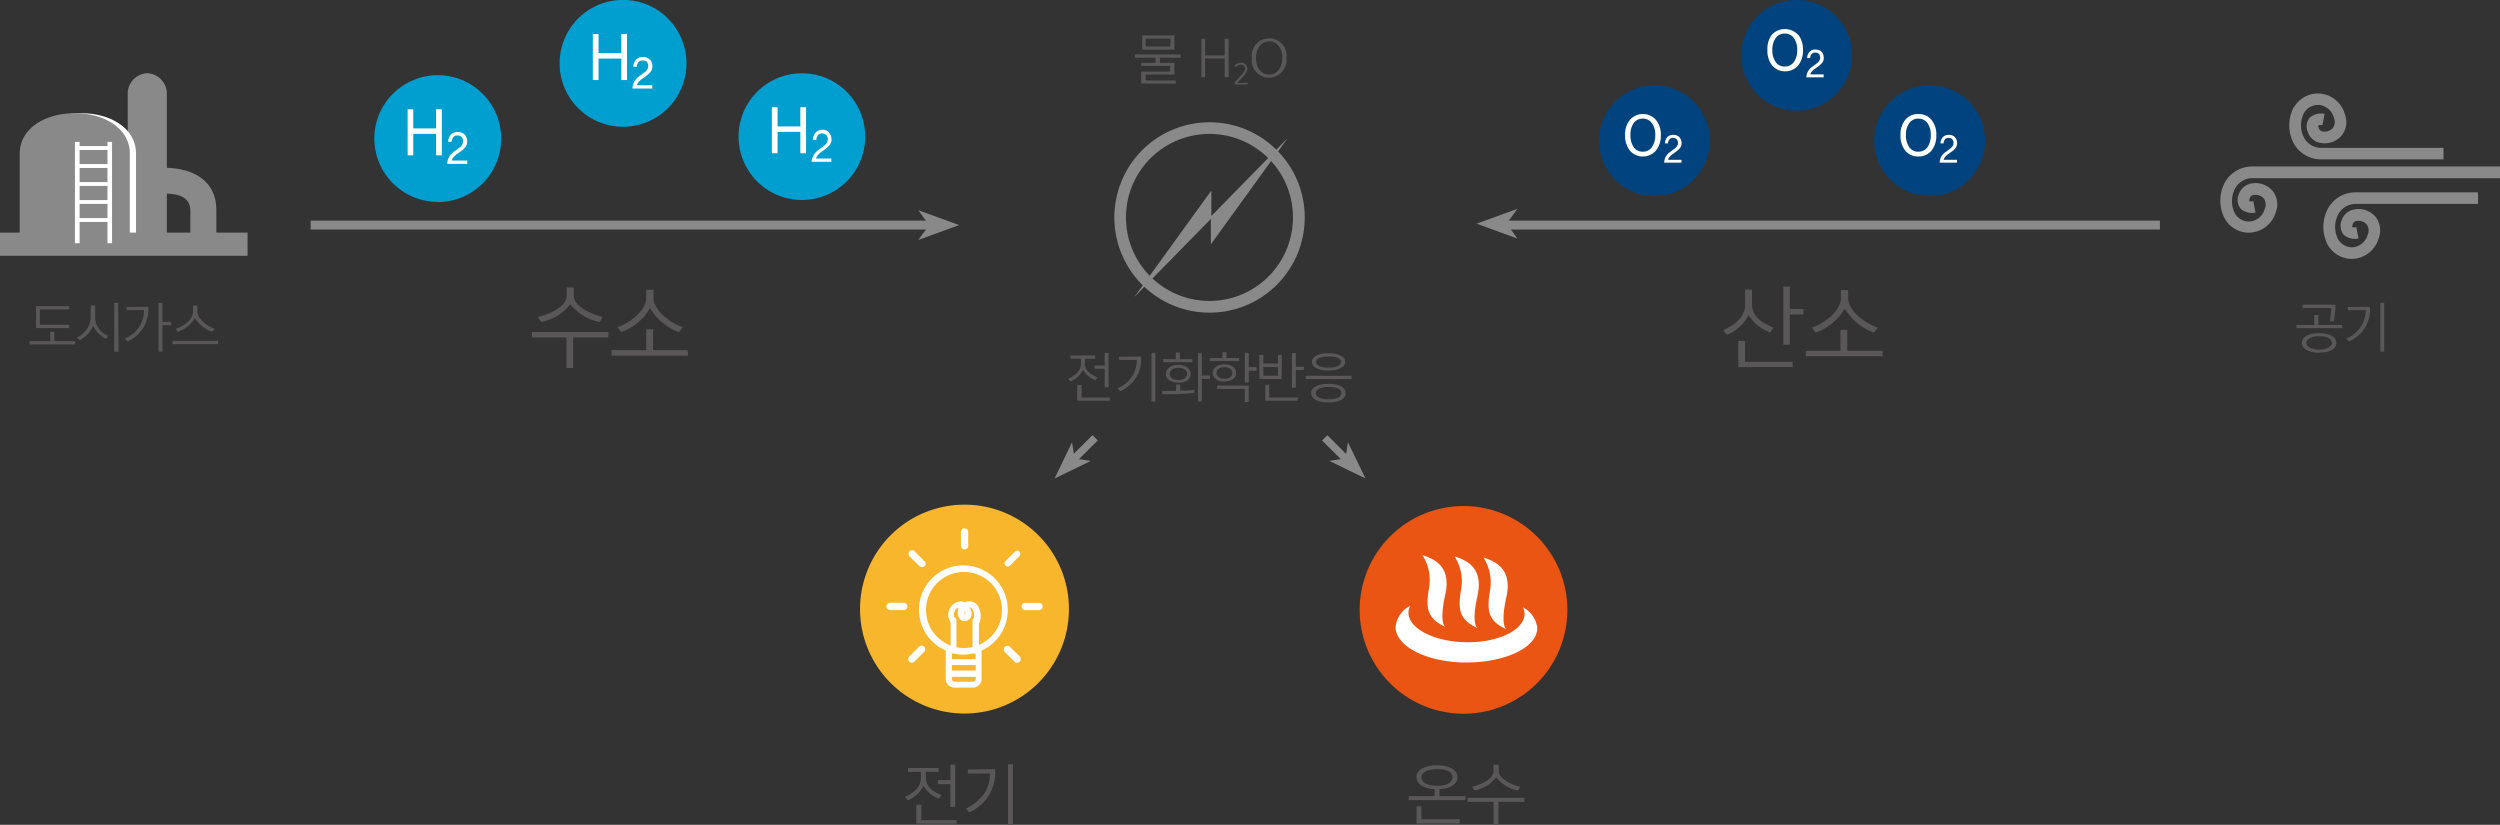 <svg xmlns="http://www.w3.org/2000/svg" viewBox="0 0 288.91 95.32"><rect x="0" y="0" width="288.91" height="95.32" fill="#333333" stroke="none"/><defs><style>.cls-1{fill:#898989;}.cls-2{fill:#fff;}.cls-3,.cls-4,.cls-9{fill:none;}.cls-3,.cls-4{stroke:#898989;}.cls-3{stroke-width:0.86px;}.cls-4{stroke-width:1.03px;}.cls-5{fill:#009fcf;}.cls-6{fill:#00437e;}.cls-7{fill:#595757;}.cls-8{fill:#f8b62d;}.cls-9{stroke:#fff;stroke-linecap:round;stroke-linejoin:round;stroke-width:0;}.cls-10{fill:#ea5514;}</style></defs><g id="레이어_2" data-name="레이어 2"><g id="레이어_1-2" data-name="레이어 1"><path class="cls-1" d="M150.1,25.13h-.68a9.65,9.65,0,1,1-2.82-6.82,9.57,9.57,0,0,1,2.82,6.82h1.36a11,11,0,1,0-11,11,11,11,0,0,0,11-11Z"/><polygon class="cls-1" points="148.82 15.95 139.99 24.96 139.99 22.02 131.09 34.32 139.93 25.3 139.93 28.24 148.82 15.95"/><path class="cls-1" d="M19,22.37h0c1.64,0,3,.39,3,2v3.68H25V24.22c0-3.33-2.7-4.83-6-4.83Z"/><path class="cls-1" d="M14.76,27V10.91A2.37,2.37,0,0,1,17,8.46a2.37,2.37,0,0,1,2.28,2.45V27Z"/><path class="cls-2" d="M3,29.3V17.75c0-3.07,3.18-4.66,6.19-4.66h.34c3,0,6.19,1.59,6.19,4.66V29.3Z"/><path class="cls-1" d="M2.28,29.3V17.75c0-3.07,3.18-4.66,6.19-4.66h.34c3,0,6.19,1.59,6.19,4.66V29.3Z"/><rect class="cls-1" y="26.88" width="28.61" height="2.68"/><rect class="cls-2" x="8.66" y="16.4" width="0.54" height="11.71"/><rect class="cls-2" x="12.42" y="16.4" width="0.53" height="11.71"/><rect class="cls-2" x="8.92" y="16.88" width="3.76" height="0.45"/><rect class="cls-2" x="8.92" y="18.96" width="3.76" height="0.45"/><rect class="cls-2" x="8.92" y="21.04" width="3.76" height="0.45"/><rect class="cls-2" x="8.92" y="23.12" width="3.76" height="0.44"/><rect class="cls-2" x="8.92" y="25.2" width="3.76" height="0.45"/><line class="cls-3" x1="153.09" y1="50.6" x2="155.78" y2="53.28"/><polygon class="cls-1" points="157.8 55.29 155.77 51.1 155.49 52.97 153.61 53.26 157.8 55.29"/><line class="cls-3" x1="126.56" y1="50.59" x2="123.87" y2="53.27"/><polygon class="cls-1" points="121.87 55.3 126.05 53.27 124.18 52.98 123.89 51.11 121.87 55.3"/><path class="cls-1" d="M265.1,12.34a4.48,4.48,0,0,0,0,4.28,3.63,3.63,0,0,0,3.28,1.8h14V17.09h-14A2.28,2.28,0,0,1,266.31,16a3.1,3.1,0,0,1-.05-2.94,1.88,1.88,0,0,1,1.8-.93,2,2,0,0,1,1.65,1.47,1.19,1.19,0,0,1-.14,1.22,1.29,1.29,0,0,1-1.16.37.52.52,0,0,1-.43-.34.65.65,0,0,1-.05-.38,1.08,1.08,0,0,1,.46,0l.25-1.31a2,2,0,0,0-1.72.44,1.61,1.61,0,0,0-.21,1.67,1.83,1.83,0,0,0,1.42,1.24,2.6,2.6,0,0,0,2.43-.79,2.49,2.49,0,0,0,.42-2.53,3.28,3.28,0,0,0-2.79-2.37,3.2,3.2,0,0,0-3.09,1.58"/><path class="cls-1" d="M272.34,22.23a3.61,3.61,0,0,0-3.27,1.8,4.49,4.49,0,0,0-.06,4.28,3.22,3.22,0,0,0,3.1,1.59,3.28,3.28,0,0,0,2.78-2.37,2.5,2.5,0,0,0-.42-2.54,2.59,2.59,0,0,0-2.43-.78,1.83,1.83,0,0,0-1.42,1.24,1.64,1.64,0,0,0,.21,1.66,1.9,1.9,0,0,0,1.73.44l-.26-1.31a.8.8,0,0,1-.48,0,2.33,2.33,0,0,1,.08-.36.49.49,0,0,1,.42-.34,1.31,1.31,0,0,1,1.16.37,1.19,1.19,0,0,1,.14,1.22A2,2,0,0,1,272,28.57a1.87,1.87,0,0,1-1.8-.92,3.15,3.15,0,0,1,.05-2.95,2.3,2.3,0,0,1,2.12-1.13h14V22.23Z"/><path class="cls-1" d="M260.44,19.24A3.64,3.64,0,0,0,257.16,21a4.48,4.48,0,0,0-.05,4.28,3.19,3.19,0,0,0,3.09,1.59A3.29,3.29,0,0,0,263,24.53a2.49,2.49,0,0,0-.42-2.53,2.61,2.61,0,0,0-2.43-.79,1.83,1.83,0,0,0-1.42,1.24,1.61,1.61,0,0,0,.21,1.67,1.94,1.94,0,0,0,1.72.44l-.26-1.32a.87.87,0,0,1-.47,0,1.66,1.66,0,0,1,.07-.37.51.51,0,0,1,.43-.33,1.28,1.28,0,0,1,1.16.37,1.17,1.17,0,0,1,.14,1.21,2,2,0,0,1-1.65,1.47,1.85,1.85,0,0,1-1.8-.92,3.12,3.12,0,0,1,.05-2.95,2.3,2.3,0,0,1,2.12-1.13h28.47V19.24Z"/><line class="cls-4" x1="35.9" y1="26.01" x2="107.37" y2="26.01"/><polygon class="cls-1" points="110.84 26.01 106.12 24.29 107.37 26.01 106.12 27.73 110.84 26.01"/><path class="cls-5" d="M92.68,23.11a7.32,7.32,0,1,0-7.33-7.32,7.33,7.33,0,0,0,7.33,7.32"/><polygon class="cls-2" points="92.49 17.71 92.49 15.24 89.86 15.24 89.86 17.71 89.2 17.71 89.2 12.39 89.86 12.39 89.86 14.61 92.49 14.61 92.49 12.39 93.15 12.39 93.15 17.71 92.49 17.71"/><path class="cls-2" d="M95.81,15.34a1.1,1.1,0,0,1,.28.76,1,1,0,0,1-.24.7,2.87,2.87,0,0,1-.46.42l-.56.4a2.62,2.62,0,0,0-.3.29,1,1,0,0,0-.23.41h1.77v.38H93.78A1.84,1.84,0,0,1,94,18a1.89,1.89,0,0,1,.64-.72l.57-.42a1.26,1.26,0,0,0,.32-.33.75.75,0,0,0,.13-.42.79.79,0,0,0-.16-.5.66.66,0,0,0-.48-.18.55.55,0,0,0-.52.23,1,1,0,0,0-.16.5h-.41a1.3,1.3,0,0,1,.28-.78A1,1,0,0,1,95,15a1,1,0,0,1,.83.32"/><path class="cls-5" d="M72,14.65a7.33,7.33,0,1,0-7.33-7.32A7.33,7.33,0,0,0,72,14.65"/><polygon class="cls-2" points="71.8 9.25 71.8 6.77 69.17 6.77 69.17 9.25 68.51 9.25 68.51 3.93 69.17 3.93 69.17 6.14 71.8 6.14 71.8 3.93 72.46 3.93 72.46 9.25 71.8 9.25"/><path class="cls-2" d="M75.12,6.88a1.12,1.12,0,0,1,.27.76,1,1,0,0,1-.23.69,3,3,0,0,1-.46.43l-.57.4a3.46,3.46,0,0,0-.3.28,1,1,0,0,0-.22.41h1.77v.38H73.09a1.87,1.87,0,0,1,.16-.71,2,2,0,0,1,.64-.72l.57-.42a1.12,1.12,0,0,0,.32-.33.67.67,0,0,0,.13-.41.72.72,0,0,0-.16-.5A.58.58,0,0,0,74.28,7a.56.56,0,0,0-.53.23,1,1,0,0,0-.15.49h-.41a1.32,1.32,0,0,1,.27-.78,1,1,0,0,1,.83-.35,1,1,0,0,1,.83.33"/><path class="cls-5" d="M50.59,23.35A7.33,7.33,0,1,0,43.26,16a7.33,7.33,0,0,0,7.33,7.33"/><polygon class="cls-2" points="50.39 17.95 50.39 15.47 47.76 15.47 47.76 17.95 47.11 17.95 47.11 12.63 47.76 12.63 47.76 14.84 50.39 14.84 50.39 12.63 51.06 12.63 51.06 17.95 50.39 17.95"/><path class="cls-2" d="M53.72,15.58a1.11,1.11,0,0,1,.27.75,1,1,0,0,1-.24.7,2.59,2.59,0,0,1-.46.43l-.56.4a2.44,2.44,0,0,0-.3.28,1,1,0,0,0-.22.41H54v.39H51.69a1.71,1.71,0,0,1,.16-.72,1.87,1.87,0,0,1,.64-.71l.57-.42a1.42,1.42,0,0,0,.32-.33.7.7,0,0,0,.13-.42.72.72,0,0,0-.16-.5.6.6,0,0,0-.47-.18.58.58,0,0,0-.53.23,1.09,1.09,0,0,0-.16.5h-.4a1.35,1.35,0,0,1,.27-.79,1,1,0,0,1,.83-.34,1,1,0,0,1,.83.32"/><line class="cls-4" x1="173.51" y1="26.01" x2="249.61" y2="26.01"/><polygon class="cls-1" points="170.64 25.85 175.36 27.57 174.11 25.85 175.36 24.13 170.64 25.85"/><path class="cls-6" d="M191.19,22.66a6.4,6.4,0,1,0-6.4-6.4,6.41,6.41,0,0,0,6.4,6.4"/><path class="cls-2" d="M191.36,13.85a2.61,2.61,0,0,1,.57,1.76,2.7,2.7,0,0,1-.57,1.8,2,2,0,0,1-3,0,2.75,2.75,0,0,1-.56-1.8,2.65,2.65,0,0,1,.56-1.76,2,2,0,0,1,3,0M190.9,17a2.32,2.32,0,0,0,.39-1.4,2.23,2.23,0,0,0-.39-1.37,1.25,1.25,0,0,0-1.05-.52,1.27,1.27,0,0,0-1.06.52,2.29,2.29,0,0,0-.37,1.37,2.39,2.39,0,0,0,.37,1.4,1.25,1.25,0,0,0,1.06.53A1.23,1.23,0,0,0,190.9,17"/><path class="cls-2" d="M194.09,15.87a1,1,0,0,1,.24.66.89.89,0,0,1-.21.61,2.65,2.65,0,0,1-.4.37l-.49.35a1.94,1.94,0,0,0-.26.25.86.86,0,0,0-.2.36h1.55v.33h-2a1.55,1.55,0,0,1,.14-.62,1.67,1.67,0,0,1,.56-.63l.5-.37a1.24,1.24,0,0,0,.28-.28.67.67,0,0,0,.11-.37.63.63,0,0,0-.14-.43.51.51,0,0,0-.42-.16.47.47,0,0,0-.45.2.84.84,0,0,0-.14.43h-.36a1.22,1.22,0,0,1,.24-.68.85.85,0,0,1,.72-.3.89.89,0,0,1,.73.28"/><path class="cls-6" d="M207.63,12.79a6.4,6.4,0,1,0-6.4-6.39,6.39,6.39,0,0,0,6.4,6.39"/><path class="cls-2" d="M207.8,4a2.7,2.7,0,0,1,.56,1.77,2.75,2.75,0,0,1-.56,1.8,2,2,0,0,1-3,0,2.74,2.74,0,0,1-.55-1.8A2.7,2.7,0,0,1,204.77,4a2.07,2.07,0,0,1,3,0m-.46,3.16a2.27,2.27,0,0,0,.38-1.39,2.22,2.22,0,0,0-.38-1.37,1.27,1.27,0,0,0-1.06-.52,1.25,1.25,0,0,0-1.05.52,2.29,2.29,0,0,0-.38,1.37,2.34,2.34,0,0,0,.38,1.39,1.21,1.21,0,0,0,1.05.53,1.23,1.23,0,0,0,1.06-.53"/><path class="cls-2" d="M210.53,6a1,1,0,0,1,.23.67.93.93,0,0,1-.2.61,3.3,3.3,0,0,1-.4.37l-.49.35a1.94,1.94,0,0,0-.27.25.8.8,0,0,0-.19.35h1.54v.34h-2a1.57,1.57,0,0,1,.15-.62,1.59,1.59,0,0,1,.56-.63l.49-.37a1,1,0,0,0,.28-.29.55.55,0,0,0,.11-.36.63.63,0,0,0-.13-.43.52.52,0,0,0-.42-.16.5.5,0,0,0-.46.2.91.91,0,0,0-.14.43h-.35a1.07,1.07,0,0,1,.24-.68.84.84,0,0,1,.72-.3.92.92,0,0,1,.73.27"/><path class="cls-6" d="M223,22.66a6.4,6.4,0,1,0-6.4-6.4,6.41,6.41,0,0,0,6.4,6.4"/><path class="cls-2" d="M223.21,13.85a2.65,2.65,0,0,1,.56,1.76,2.75,2.75,0,0,1-.56,1.8,1.88,1.88,0,0,1-1.52.67,1.86,1.86,0,0,1-1.51-.67,2.74,2.74,0,0,1-.55-1.8,2.65,2.65,0,0,1,.55-1.76,1.86,1.86,0,0,1,1.51-.67,1.88,1.88,0,0,1,1.52.67M222.75,17a2.39,2.39,0,0,0,.38-1.4,2.29,2.29,0,0,0-.38-1.37,1.27,1.27,0,0,0-1.06-.52,1.24,1.24,0,0,0-1.05.52,2.22,2.22,0,0,0-.38,1.37,2.32,2.32,0,0,0,.38,1.4,1.22,1.22,0,0,0,1.05.53,1.25,1.25,0,0,0,1.06-.53"/><path class="cls-2" d="M225.93,15.87a1,1,0,0,1,.24.66.93.93,0,0,1-.2.61,2.28,2.28,0,0,1-.41.37l-.49.35a2.81,2.81,0,0,0-.26.25.84.84,0,0,0-.19.36h1.54v.33h-2a1.55,1.55,0,0,1,.14-.62,1.63,1.63,0,0,1,.57-.63l.49-.37a1.07,1.07,0,0,0,.28-.28.67.67,0,0,0,.11-.37.59.59,0,0,0-.14-.43.5.5,0,0,0-.41-.16.48.48,0,0,0-.46.2,1,1,0,0,0-.14.43h-.35a1.09,1.09,0,0,1,.24-.68.84.84,0,0,1,.72-.3.87.87,0,0,1,.72.28"/><path class="cls-7" d="M6.28,38.35v1.07H8.69v.38H3.41v-.38h2.4V38.35Zm-2.12-.44V35.38H8v.38H4.61v1.77H8v.38Z"/><path class="cls-7" d="M11,35.29v1.53a2.37,2.37,0,0,0,1.5,2l-.23.36a3.43,3.43,0,0,1-1.51-1.53,3.39,3.39,0,0,1-1.55,1.66L8.86,39a2.67,2.67,0,0,0,1.62-2.21V35.29Zm2.7,5.36H13.2V35h.45Z"/><path class="cls-7" d="M17.13,35.46a4,4,0,0,1-2.39,4l-.31-.34a3.48,3.48,0,0,0,2.21-3.28h-2v-.37ZM18.78,35V37.2h1v.39h-1v3.06h-.46V35Z"/><path class="cls-7" d="M25.2,39.77H19.93v-.38H25.2ZM22.81,36c0,.93,1.24,1.73,2,2l-.28.34a3.7,3.7,0,0,1-2-1.59,3.61,3.61,0,0,1-2,1.59L20.31,38c.81-.25,2-1,2-2V35.3h.5Z"/><path class="cls-7" d="M70.29,39H66.24v3.53h-.77V39h-4v-.63h8.85Zm-1-1.78a5.77,5.77,0,0,1-3.39-2.06,5.52,5.52,0,0,1-3.37,2.05l-.39-.58c1.48-.35,3.34-1.2,3.34-2.47v-.94h.83v.94c0,1.26,2,2.16,3.35,2.47Z"/><path class="cls-7" d="M79.52,41.1H70.68v-.64h4v-2.4h.79v2.4h4Zm-4-6.71c0,1.56,2.07,3,3.41,3.42l-.47.57a6.5,6.5,0,0,1-3.34-2.76,6.28,6.28,0,0,1-3.32,2.76l-.47-.57c1.35-.44,3.35-1.86,3.35-3.42V33.5h.84Z"/><path class="cls-7" d="M204.6,38.42a4.78,4.78,0,0,1-2.52-2,4.8,4.8,0,0,1-2.5,2.26l-.44-.5c1.24-.62,2.53-1.44,2.53-3V33.47h.8v1.68c0,1.51,1.31,2.23,2.46,2.7Zm2.57,4h-6.28V39.4h.77v2.42h5.51Zm-.33-9.32v2.61h1.56v.64h-1.56v3.48h-.75V33.14Z"/><path class="cls-7" d="M217.58,41.17h-8.89v-.64h4V38.11h.79v2.42h4.06Zm-4-6.75c0,1.57,2.09,3,3.43,3.44l-.47.57a6.38,6.38,0,0,1-3.35-2.78,6.29,6.29,0,0,1-3.35,2.78l-.47-.57c1.36-.44,3.37-1.87,3.37-3.44v-.89h.84Z"/><path class="cls-7" d="M270.67,37.92h-5.28v-.37h2.06V36.41h.47v1.14h2.75ZM270,39.63c0,.61-.64,1.13-2,1.13s-2-.52-2-1.13.64-1.13,2-1.13,2,.51,2,1.13m-.09-4.42c0,.44-.1,1.32-.18,1.91h-.47c.06-.42.14-1.2.15-1.53h-3.3v-.38ZM268,38.85c-.93,0-1.48.34-1.48.77s.55.78,1.48.78,1.48-.33,1.48-.78-.56-.77-1.48-.77"/><path class="cls-7" d="M273.88,35.46a4,4,0,0,1-2.43,4l-.3-.34a3.53,3.53,0,0,0,2.24-3.28h-2.06v-.37Zm1.65,5.19h-.45V35h.45Z"/><path class="cls-7" d="M125.38,41.46V42c0,.9.75,1.32,1.44,1.6l-.2.34a2.73,2.73,0,0,1-1.46-1.2,2.79,2.79,0,0,1-1.45,1.34l-.27-.3c.74-.36,1.48-.85,1.48-1.78v-.55h-1.2v-.37h2.85v.37Zm2.86,4.85h-3.75V44.5H125v1.44h3.29Zm-.13-1.56h-.45V42.61h-1.17v-.37h1.17V40.79h.45Z"/><path class="cls-7" d="M131.87,41.21a4,4,0,0,1-2.43,4l-.3-.34a3.53,3.53,0,0,0,2.24-3.28h-2.06v-.37Zm1.65,5.19h-.45V40.79h.45Z"/><path class="cls-7" d="M136.39,44.43v.71c.6,0,1.18,0,1.63-.1v.37a31.2,31.2,0,0,1-3.71.15v-.39c.49,0,1.05,0,1.61,0v-.72Zm1.41-2.57h-3.38V41.5h1.46v-.76h.48v.76h1.44Zm-1.62,2.36c-1,0-1.45-.46-1.45-1s.51-1.06,1.42-1.06,1.45.48,1.45,1.07-.55,1-1.42,1m1-1c0-.39-.32-.72-1-.72s-1,.34-1,.71.37.69,1,.69,1-.3,1-.68m1.71-2.39v2.55h.94v.39h-.94V46.4h-.45V40.79Z"/><path class="cls-7" d="M143.18,41.73h-3.37v-.36h1.45v-.68h.48v.68h1.44ZM141.5,44.1c-.88,0-1.37-.49-1.37-1s.47-1,1.37-1,1.36.5,1.36,1-.47,1-1.36,1m-.92-1c0,.34.29.67.92.67s.91-.32.91-.67-.29-.67-.91-.67-.92.33-.92.67m3.73,3.36h-.45V44.94h-3.21v-.38h3.66Zm.92-3.62h-.92v1.37h-.45V40.79h.45v1.64h.92Z"/><path class="cls-7" d="M148.11,43.81h-2.58V41H146v1h1.69V41h.44Zm-.44-1.4H146v1h1.69Zm2.28,3.9h-3.73V44.46h.46v1.48H150Zm-.2-5.52v1.59h.93v.38h-.93v2.05h-.45v-4Z"/><path class="cls-7" d="M156.18,43.81h-5.27v-.38h5.27Zm-.66,1.62c0,.61-.63,1.08-2,1.08s-2-.47-2-1.08.64-1.07,2-1.07,2,.45,2,1.07m-3.91-3.61c0-.58.68-1,1.92-1s1.93.41,1.93,1-.72,1-1.93,1-1.92-.39-1.92-1m1.93,2.89c-.93,0-1.48.29-1.48.72s.55.72,1.48.72,1.48-.28,1.48-.72-.55-.72-1.48-.72m-1.45-2.89c0,.46.64.66,1.44.66s1.45-.2,1.45-.66-.64-.63-1.45-.63-1.44.22-1.44.63"/><path class="cls-7" d="M136.46,6.67h-2.41v.59h1.67V8.61H132.4V9.3h3.48v.36h-4V8.27h3.33V7.62h-3.33V7.26h1.66V6.67h-2.39V6.29h5.28ZM132,4.09h3.72V5.74H132Zm3.28.37H132.4v.91h2.84Z"/><polygon class="cls-7" points="141.98 8.91 141.53 8.91 141.53 6.75 139.27 6.75 139.27 8.91 138.83 8.91 138.83 4.48 139.27 4.48 139.27 6.4 141.53 6.4 141.53 4.48 141.98 4.48 141.98 8.91"/><path class="cls-7" d="M144.19,9.56v.2h-1.52V9.54l.55-.6c.52-.55.67-.81.67-1a.46.46,0,0,0-.5-.47.93.93,0,0,0-.59.27l-.14-.17a1.09,1.09,0,0,1,.74-.32.68.68,0,0,1,.74.69c0,.36-.25.66-.73,1.19l-.44.48Z"/><path class="cls-7" d="M144.67,6.7a2,2,0,0,1,2-2.27,2,2,0,0,1,2,2.27,2.05,2.05,0,0,1-2,2.28,2,2,0,0,1-2-2.28m2,1.92c1,0,1.53-.95,1.53-1.92s-.52-1.92-1.53-1.92-1.52.94-1.52,1.92.49,1.92,1.52,1.92"/><path class="cls-8" d="M111.46,58.32a12.07,12.07,0,1,0,12.07,12.06,12.06,12.06,0,0,0-12.07-12.06"/><path class="cls-2" d="M111.47,61.06a.42.42,0,0,0-.42.42v1.59a.42.42,0,0,0,.84,0V61.48a.42.42,0,0,0-.42-.42"/><path class="cls-2" d="M106.81,64.83l-1.13-1.13a.4.4,0,0,0-.29-.12A.41.41,0,0,0,105,64a.46.46,0,0,0,.12.3l1.12,1.12a.46.46,0,0,0,.3.12.41.41,0,0,0,.42-.42.42.42,0,0,0-.12-.29"/><path class="cls-2" d="M104.45,69.66h-1.59a.42.42,0,0,0,0,.84h1.59a.42.42,0,1,0,0-.84"/><line class="cls-9" x1="106.8" y1="74.74" x2="106.8" y2="74.74"/><path class="cls-2" d="M106.8,74.74a.43.43,0,0,0-.3-.13.45.45,0,0,0-.3.13l-1.12,1.13a.4.4,0,0,0-.12.29.42.42,0,0,0,.12.3.43.43,0,0,0,.3.13.41.41,0,0,0,.29-.13l1.13-1.13a.4.4,0,0,0,.12-.29.42.42,0,0,0-.12-.3"/><path class="cls-2" d="M117.84,75.88l-1.13-1.13a.4.4,0,0,0-.29-.12.41.41,0,0,0-.42.42.46.46,0,0,0,.12.3l1.12,1.12a.47.47,0,0,0,.3.13.43.43,0,0,0,.3-.13.42.42,0,0,0,.12-.3.4.4,0,0,0-.12-.29"/><path class="cls-2" d="M120.07,69.67h-1.59a.42.42,0,0,0,0,.84h1.59a.42.42,0,0,0,0-.84"/><path class="cls-2" d="M117.81,63.75a.36.36,0,0,0-.52,0l-1.12,1.12a.37.37,0,0,0,.52.52l1.12-1.12a.36.36,0,0,0,0-.52"/><rect class="cls-8" x="109.61" y="73.31" width="3.5" height="5.83" rx="0.68"/><path class="cls-2" d="M112.43,72.94h-2.14a1,1,0,0,0-1,1v4.47a1,1,0,0,0,1,1.05h2.14a1,1,0,0,0,1-1.05V74a1,1,0,0,0-1-1m-2.14.74h2.14a.31.31,0,0,1,.31.31v2.13H110V74a.31.31,0,0,1,.31-.31m2.45,3.8H110v-.63h2.76Zm-.31,1.29h-2.14a.31.31,0,0,1-.31-.31v-.25h2.76v.25a.31.31,0,0,1-.31.31"/><path class="cls-8" d="M116.09,70.5a4.77,4.77,0,1,1-4.76-4.77,4.76,4.76,0,0,1,4.76,4.77"/><path class="cls-2" d="M116.46,70.5a5.13,5.13,0,1,0-6.57,4.89.36.36,0,0,0,.27.14s0,0,.07,0a4.94,4.94,0,0,0,1.1.12,4.82,4.82,0,0,0,1.2-.16.33.33,0,0,0,.16.07.35.35,0,0,0,.3-.21,5.11,5.11,0,0,0,3.47-4.82m-5.93,4.31V71.66a.34.34,0,0,0-.21-.3.59.59,0,0,1-.09-.31,1,1,0,0,1,.08-.38.81.81,0,0,1,.48-.46h0a1.7,1.7,0,0,0-.11.58,1.13,1.13,0,0,0,.28.78.72.72,0,0,0,.79.15.82.82,0,0,0,.53-.8v-.17a1.74,1.74,0,0,0-.21-.56.43.43,0,0,1,.3.19,1.16,1.16,0,0,1,.18.68c0,.11,0,.21,0,.32a.36.36,0,0,0-.16.28v3.1a4.07,4.07,0,0,1-1,.13,4.17,4.17,0,0,1-.8-.08m.88-4,0-.2a.8.8,0,0,1,.09.26v.07c0,.09,0,.1-.07.11h0a.54.54,0,0,1,0-.24m1.64,3.74V72s.07,0,.08-.09A2.27,2.27,0,0,0,113,70a1.19,1.19,0,0,0-1-.51,1.27,1.27,0,0,0-.52.11,1,1,0,0,0-.34-.11,1.55,1.55,0,0,0-1.28,2.44V74.6a4.39,4.39,0,1,1,3.26-.07"/><path class="cls-7" d="M107,89.19v.68c0,1.12.93,1.64,1.78,2l-.25.43a3.47,3.47,0,0,1-1.81-1.49,3.49,3.49,0,0,1-1.8,1.67l-.33-.37c.92-.46,1.83-1.06,1.83-2.21v-.69h-1.48v-.46h3.53v.46Zm3.55,6h-4.66V93h.58v1.78h4.08Zm-.16-1.94h-.56V90.62h-1.45v-.47h1.45v-1.8h.56Z"/><path class="cls-7" d="M115,88.88a5,5,0,0,1-3,5l-.38-.42c1.88-1,2.78-2.24,2.78-4.07h-2.55v-.46Zm2.06,6.44h-.57v-7h.57Z"/><path class="cls-10" d="M181.13,70.48a12,12,0,1,1-12-12,12,12,0,0,1,12,12"/><path class="cls-2" d="M176,70.18a1.86,1.86,0,0,1,.18.68c.08,1.85-2.85,3.36-6.55,3.36s-6.77-1.49-6.86-3.34a1.74,1.74,0,0,1,.19-.86,3,3,0,0,0-1.68,2.54c.11,2.24,3.85,4.06,8.37,4s8.09-1.82,8-4.07A3.16,3.16,0,0,0,176,70.18"/><path class="cls-2" d="M164.38,64.16a5.25,5.25,0,0,1,.77,3.74c-.37,2.21-.36,3.51,1.87,4.54,0,0-.74-.41,0-3.72s-1.32-4.14-2.63-4.56"/><path class="cls-2" d="M168.1,64.31a5.29,5.29,0,0,1,.76,3.74c-.36,2.21-.36,3.51,1.88,4.53,0,0-.75-.4,0-3.71s-1.32-4.14-2.62-4.56"/><path class="cls-2" d="M171.44,64.44a5.33,5.33,0,0,1,.76,3.75c-.36,2.21-.36,3.51,1.88,4.53,0,0-.74-.4,0-3.71s-1.32-4.14-2.62-4.57"/><path class="cls-7" d="M163.67,89.81c0-.73.8-1.38,2.39-1.38s2.38.65,2.38,1.38-.7,1.32-2.09,1.39V92h3v.47H162.8V92h3V91.2c-1.39-.07-2.1-.65-2.1-1.39m5,5.37h-5v-2h.57v1.49h4.43Zm-4.44-5.37c0,.57.64,1,1.8,1s1.8-.38,1.8-1-.7-.93-1.8-.93-1.8.42-1.8.93"/><path class="cls-7" d="M176.17,92.67h-3v2.62h-.57V92.67h-3V92.2h6.54Zm-.77-1.31a4.27,4.27,0,0,1-2.5-1.53,4.08,4.08,0,0,1-2.5,1.52l-.29-.43c1.1-.26,2.48-.89,2.48-1.83v-.7h.61v.7c0,.93,1.5,1.6,2.48,1.83Z"/></g></g></svg>